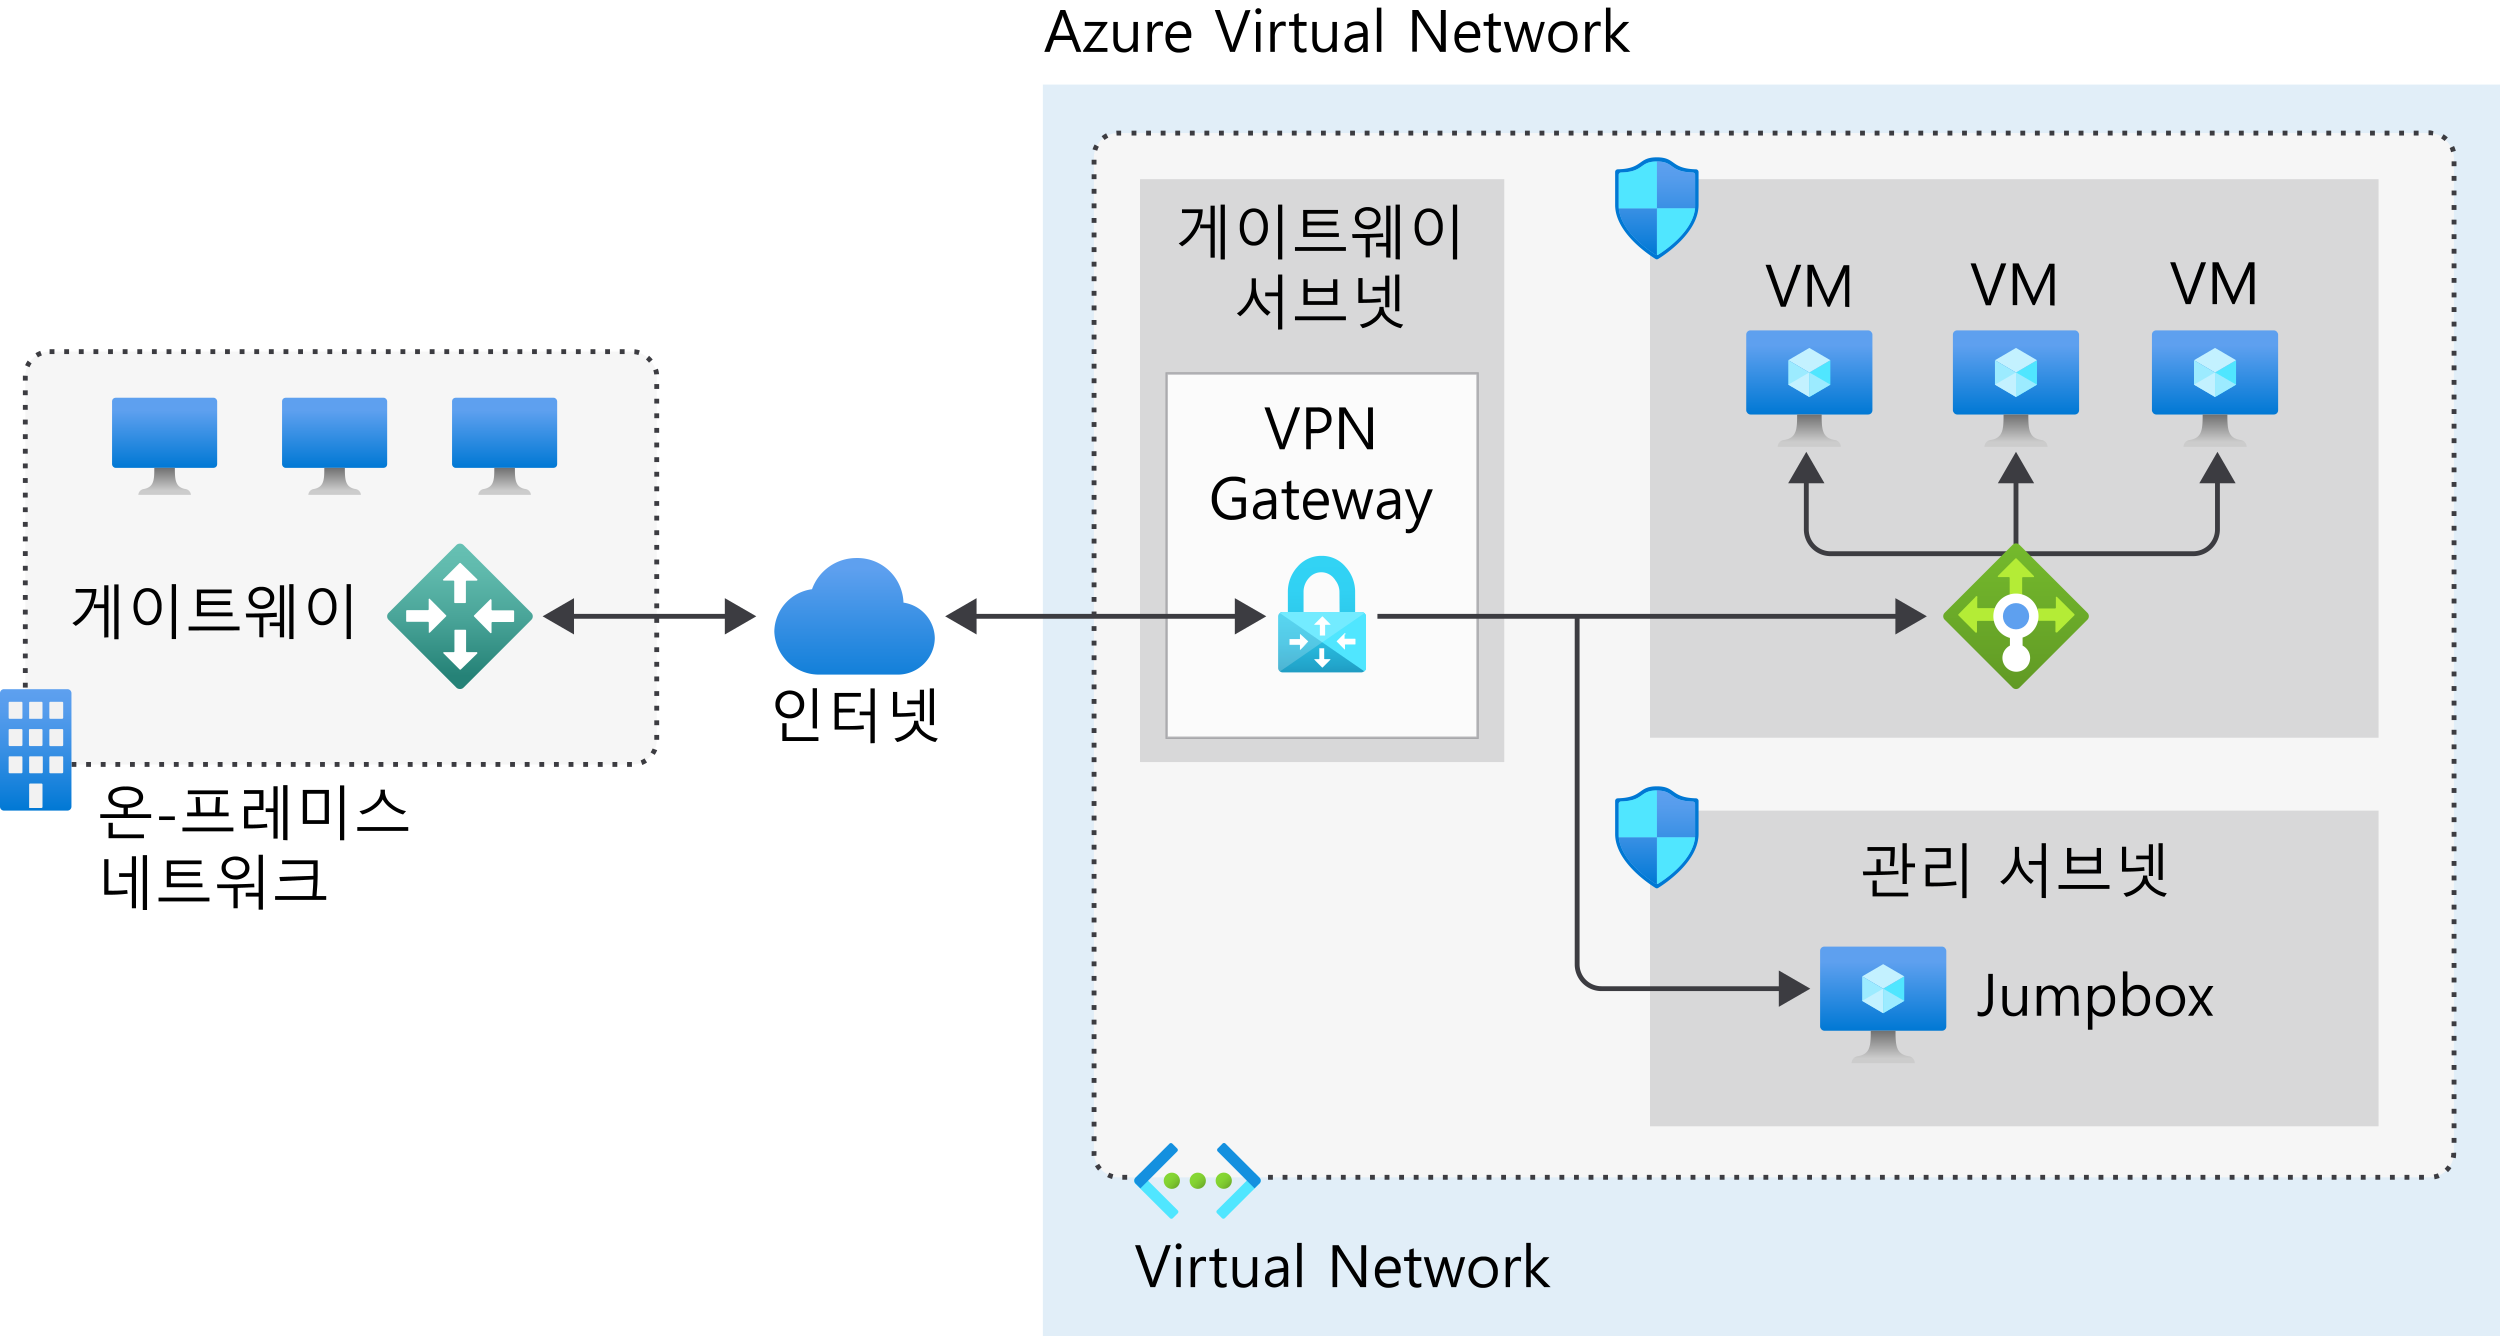 <svg id="Layer_1" data-name="Layer 1" xmlns="http://www.w3.org/2000/svg" xmlns:xlink="http://www.w3.org/1999/xlink" viewBox="0 0 514.71 275.14"><defs><style>.cls-1,.cls-26{fill:#fff;}.cls-2{fill:#0072c6;opacity:0.12;}.cls-17,.cls-18,.cls-2,.cls-26,.cls-3,.cls-5{isolation:isolate;}.cls-17,.cls-3,.cls-4,.cls-5{fill:#3c3c41;}.cls-3{opacity:0.05;}.cls-26,.cls-5{opacity:0.2;}.cls-6{fill:url(#linear-gradient);}.cls-18,.cls-24,.cls-7{fill:none;}.cls-24,.cls-7{stroke:#3c3c41;}.cls-7{stroke-dasharray:1 2.01;}.cls-8{fill:url(#linear-gradient-2);}.cls-9{fill:url(#linear-gradient-3);}.cls-10{fill:#f2f2f2;}.cls-11{fill:url(#linear-gradient-4);}.cls-12{fill:url(#linear-gradient-5);}.cls-13{fill:url(#linear-gradient-6);}.cls-14{fill:url(#linear-gradient-7);}.cls-15{fill:url(#linear-gradient-8);}.cls-16{fill:url(#linear-gradient-9);}.cls-17{opacity:0.02;}.cls-18{stroke:#75757a;stroke-width:0.5px;opacity:0.5;}.cls-18,.cls-24{stroke-miterlimit:10;}.cls-19{fill:url(#linear-gradient-10);}.cls-20{fill:#50e6ff;}.cls-21{fill:#c3f1ff;}.cls-22{fill:#9cebff;}.cls-23{fill:url(#linear-gradient-11);}.cls-25{fill:url(#linear-gradient-12);}.cls-27{fill:#0078d4;}.cls-28{fill:#6bb9f2;}.cls-29{fill:url(#linear-gradient-13);}.cls-30{fill:url(#linear-gradient-14);}.cls-31{fill:url(#linear-gradient-15);}.cls-32{fill:url(#linear-gradient-16);}.cls-33{fill:url(#linear-gradient-17);}.cls-34{fill:#1490df;}.cls-35{fill:url(#linear-gradient-18);}.cls-36{fill:url(#linear-gradient-19);}.cls-37{fill:url(#linear-gradient-20);}.cls-38{fill:url(#linear-gradient-21);}.cls-39{fill:url(#linear-gradient-22);}.cls-40{fill:url(#linear-gradient-23);}.cls-41{fill:url(#linear-gradient-24);}.cls-42{fill:#b4ec36;}.cls-43{fill:#5ea0ef;}</style><linearGradient id="linear-gradient" x1="175.94" y1="259.11" x2="175.94" y2="292.12" gradientTransform="translate(0 -148)" gradientUnits="userSpaceOnUse"><stop offset="0.18" stop-color="#5ea0ef"/><stop offset="1" stop-color="#0078d4"/></linearGradient><linearGradient id="linear-gradient-2" x1="94.13" y1="289.36" x2="94.13" y2="261.16" gradientTransform="translate(223.79 -135.87) rotate(45)" gradientUnits="userSpaceOnUse"><stop offset="0" stop-color="#258277"/><stop offset="0.42" stop-color="#49a498"/><stop offset="0.78" stop-color="#60baad"/><stop offset="1" stop-color="#68c2b5"/></linearGradient><linearGradient id="linear-gradient-3" x1="7.35" y1="289.89" x2="7.35" y2="314.89" gradientTransform="translate(0 -148)" gradientUnits="userSpaceOnUse"><stop offset="0" stop-color="#5ea0ef"/><stop offset="0.18" stop-color="#559cec"/><stop offset="0.47" stop-color="#3c91e5"/><stop offset="0.84" stop-color="#1380da"/><stop offset="1" stop-color="#0078d4"/></linearGradient><linearGradient id="linear-gradient-4" x1="33.89" y1="244.32" x2="33.89" y2="229.89" gradientTransform="translate(0 -148)" gradientUnits="userSpaceOnUse"><stop offset="0" stop-color="#0078d4"/><stop offset="0.82" stop-color="#5ea0ef"/></linearGradient><linearGradient id="linear-gradient-5" x1="33.9" y1="249.89" x2="33.9" y2="244.32" gradientTransform="translate(0 -148)" gradientUnits="userSpaceOnUse"><stop offset="0.15" stop-color="#ccc"/><stop offset="1" stop-color="#707070"/></linearGradient><linearGradient id="linear-gradient-6" x1="68.89" y1="244.32" x2="68.89" y2="229.89" xlink:href="#linear-gradient-4"/><linearGradient id="linear-gradient-7" x1="68.89" y1="249.89" x2="68.89" y2="244.32" xlink:href="#linear-gradient-5"/><linearGradient id="linear-gradient-8" x1="103.89" y1="244.32" x2="103.89" y2="229.89" xlink:href="#linear-gradient-4"/><linearGradient id="linear-gradient-9" x1="103.9" y1="249.89" x2="103.9" y2="244.32" xlink:href="#linear-gradient-5"/><linearGradient id="linear-gradient-10" x1="387.72" y1="360.21" x2="387.72" y2="342.89" xlink:href="#linear-gradient-4"/><linearGradient id="linear-gradient-11" x1="387.72" y1="366.89" x2="387.72" y2="360.21" xlink:href="#linear-gradient-5"/><linearGradient id="linear-gradient-12" x1="271.65" y1="252" x2="272.35" y2="289.12" gradientTransform="translate(0 -148)" gradientUnits="userSpaceOnUse"><stop offset="0.22" stop-color="#32d4f5"/><stop offset="0.47" stop-color="#31d1f3"/><stop offset="0.63" stop-color="#2ec9eb"/><stop offset="0.77" stop-color="#29bade"/><stop offset="0.89" stop-color="#22a5cb"/><stop offset="1" stop-color="#198ab3"/></linearGradient><linearGradient id="linear-gradient-13" x1="341.14" y1="181.26" x2="341.14" y2="200.52" xlink:href="#linear-gradient-3"/><linearGradient id="linear-gradient-14" x1="341.14" y1="310.76" x2="341.14" y2="330.02" xlink:href="#linear-gradient-3"/><linearGradient id="linear-gradient-15" x1="248.2" y1="390.86" x2="250.56" y2="393.23" gradientTransform="translate(3.03 -148.5)" gradientUnits="userSpaceOnUse"><stop offset="0" stop-color="#86d633"/><stop offset="0.24" stop-color="#83d232"/><stop offset="0.5" stop-color="#7cc52f"/><stop offset="0.76" stop-color="#6fb02a"/><stop offset="1" stop-color="#5e9624"/></linearGradient><linearGradient id="linear-gradient-16" x1="242.84" y1="390.87" x2="245.2" y2="393.24" xlink:href="#linear-gradient-15"/><linearGradient id="linear-gradient-17" x1="237.5" y1="390.87" x2="239.86" y2="393.24" xlink:href="#linear-gradient-15"/><linearGradient id="linear-gradient-18" x1="372.51" y1="233.34" x2="372.51" y2="216.02" xlink:href="#linear-gradient-4"/><linearGradient id="linear-gradient-19" x1="372.5" y1="240.02" x2="372.5" y2="233.34" xlink:href="#linear-gradient-5"/><linearGradient id="linear-gradient-20" x1="415.06" y1="233.34" x2="415.06" y2="216.02" xlink:href="#linear-gradient-4"/><linearGradient id="linear-gradient-21" x1="415.06" y1="240.02" x2="415.06" y2="233.34" xlink:href="#linear-gradient-5"/><linearGradient id="linear-gradient-22" x1="456.04" y1="233.34" x2="456.04" y2="216.02" xlink:href="#linear-gradient-4"/><linearGradient id="linear-gradient-23" x1="456.05" y1="240.02" x2="456.05" y2="233.34" xlink:href="#linear-gradient-5"/><linearGradient id="linear-gradient-24" x1="415.07" y1="292.97" x2="415.07" y2="258.19" gradientTransform="translate(0 -148)" gradientUnits="userSpaceOnUse"><stop offset="0" stop-color="#5e9624"/><stop offset="0.02" stop-color="#5f9724"/><stop offset="1" stop-color="#76bc2d"/></linearGradient></defs><title>OJ104738162</title><g id="Shapes"><rect class="cls-1" width="514.71" height="275.14"/><rect class="cls-1" x="214.71" y="17.41" width="300" height="257.73"/><rect class="cls-2" x="214.71" y="17.41" width="300" height="257.73"/><rect class="cls-1" x="225.21" y="27.39" width="280" height="215" rx="5"/><rect class="cls-3" x="225.21" y="27.39" width="280" height="215" rx="5"/><path class="cls-4" d="M499.05,242.89h-1v-1h1Zm-3,0h-1v-1h1Zm-3,0h-1v-1h1Zm-3,0h-1v-1h1Zm-3,0h-1v-1h1Zm-3,0h-1v-1h1Zm-3,0h-1v-1h1Zm-3,0h-1v-1h1Zm-3,0h-1v-1h1Zm-3,0h-1v-1h1Zm-3,0h-1v-1h1Zm-3,0h-1v-1h1Zm-3,0h-1v-1h1Zm-3,0h-1v-1h1Zm-3,0h-1v-1h1Zm-3,0h-1v-1h1Zm-3,0h-1v-1h1Zm-3,0h-1v-1h1Zm-3,0h-1v-1h1Zm-3,0h-1v-1h1Zm-3,0h-1v-1h1Zm-3,0h-1v-1h1Zm-3,0h-1v-1h1Zm-3,0h-1v-1h1Zm-3,0h-1v-1h1Zm-3,0h-1v-1h1Zm-3,0h-1v-1h1Zm-3,0h-1v-1h1Zm-3,0h-1v-1h1Zm-3,0h-1v-1h1Zm-3,0h-1v-1h1Zm-3,0h-1v-1h1Zm-3,0h-1v-1h1Zm-3,0h-1v-1h1Zm-3,0h-1v-1h1Zm-3,0h-1v-1h1Zm-3,0h-1v-1h1Zm-3,0h-1v-1h1Zm-3,0h-1v-1h1Zm-3,0h-1v-1h1Zm-3,0h-1v-1h1Zm-3,0h-1v-1h1Zm-3,0h-1v-1h1Zm-3,0h-1v-1h1Zm-3,0h-1v-1h1Zm-3,0h-1v-1h1Zm-3,0h-1v-1h1Zm-3,0h-1v-1h1Zm-3,0h-1v-1h1Zm-3,0h-1v-1h1Zm-3,0h-1v-1h1Zm-3,0h-1v-1h1Zm-3,0h-1v-1h1Zm-3,0h-1v-1h1Zm-3,0h-1v-1h1Zm-3,0h-1v-1h1Zm-3,0h-1v-1h1Zm-3,0h-1v-1h1Zm-3,0h-1v-1h1Zm-3,0h-1v-1h1Zm-3,0h-1v-1h1Zm-3,0h-1v-1h1Zm-3,0h-1v-1h1Zm-3,0h-1v-1h1Zm-3,0h-1v-1h1Zm-3,0h-1v-1h1Zm-3,0h-1v-1h1Zm-3,0h-1v-1h1Zm-3,0h-1v-1h1Zm-3,0h-1v-1h1Zm-3,0h-1v-1h1Zm-3,0h-1v-1h1Zm-3,0h-1v-1h1Zm-3,0h-1v-1h1Zm-3,0h-1v-1h1Zm-3,0h-1v-1h1Zm-3,0h-1v-1h1Zm-3,0h-1v-1h1Zm-3,0h-1v-1h1Zm-3,0h-1v-1h1Zm-30,0h-1v-1h1Zm269.18-.08-.17-1a4.4,4.4,0,0,0,.86-.24l.37.94a5.73,5.73,0,0,1-1.15.3Zm-272.29-.09a5,5,0,0,1-1-.38l.44-.9a4.24,4.24,0,0,0,.84.31ZM504,241.33l-.69-.72a5.35,5.35,0,0,0,.58-.68l.82.56A5.18,5.18,0,0,1,504,241.33ZM226.08,241a5.65,5.65,0,0,1-.64-.9l.87-.5a3.73,3.73,0,0,0,.52.73Zm279.51-2.54-1-.2a4.41,4.41,0,0,0,.09-.89l1-.06v.06a5.2,5.2,0,0,1-.09,1.11ZM224.75,238q0-.33,0-.66V237h1v.4a4.86,4.86,0,0,0,0,.54Zm281-2.72h-1v-1h1Zm-280-.34h-1v-1h1Zm280-2.66h-1v-1h1Zm-280-.34h-1v-1h1Zm280-2.66h-1v-1h1Zm-280-.34h-1v-1h1Zm280-2.66h-1v-1h1Zm-280-.34h-1v-1h1Zm280-2.66h-1v-1h1Zm-280-.34h-1v-1h1Zm280-2.67h-1v-1h1Zm-280-.33h-1v-1h1Zm280-2.67h-1v-1h1Zm-280-.34h-1v-1h1Zm280-2.66h-1v-1h1Zm-280-.34h-1v-1h1Zm280-2.66h-1v-1h1Zm-280-.34h-1v-1h1Zm280-2.66h-1v-1h1Zm-280-.34h-1v-1h1Zm280-2.66h-1v-1h1Zm-280-.34h-1v-1h1Zm280-2.66h-1v-1h1Zm-280-.34h-1v-1h1Zm280-2.66h-1v-1h1Zm-280-.34h-1v-1h1Zm280-2.66h-1v-1h1Zm-280-.34h-1v-1h1Zm280-2.67h-1v-1h1Zm-280-.33h-1v-1h1Zm280-2.67h-1v-1h1Zm-280-.34h-1v-1h1Zm280-2.66h-1v-1h1Zm-280-.34h-1v-1h1Zm280-2.66h-1v-1h1Zm-280-.34h-1v-1h1Zm280-2.66h-1v-1h1Zm-280-.34h-1v-1h1Zm280-2.66h-1v-1h1Zm-280-.34h-1v-1h1Zm280-2.66h-1v-1h1Zm-280-.34h-1v-1h1Zm280-2.66h-1v-1h1Zm-280-.34h-1v-1h1Zm280-2.66h-1v-1h1Zm-280-.34h-1v-1h1Zm280-2.66h-1v-1h1Zm-280-.34h-1v-1h1Zm280-2.67h-1v-1h1Zm-280-.34h-1v-1h1Zm280-2.66h-1v-1h1Zm-280-.34h-1v-1h1Zm280-2.66h-1v-1h1Zm-280-.34h-1v-1h1Zm280-2.66h-1v-1h1Zm-280-.34h-1v-1h1Zm280-2.66h-1v-1h1Zm-280-.34h-1v-1h1Zm280-2.66h-1v-1h1Zm-280-.34h-1v-1h1Zm280-2.66h-1v-1h1Zm-280-.34h-1v-1h1Zm280-2.66h-1v-1h1Zm-280-.34h-1v-1h1Zm280-2.66h-1v-1h1Zm-280-.34h-1v-1h1Zm280-2.67h-1v-1h1Zm-280-.33h-1v-1h1Zm280-2.67h-1v-1h1Zm-280-.34h-1v-1h1Zm280-2.66h-1v-1h1Zm-280-.34h-1v-1h1Zm280-2.66h-1v-1h1Zm-280-.34h-1v-1h1Zm280-2.66h-1v-1h1Zm-280-.34h-1v-1h1Zm280-2.66h-1v-1h1Zm-280-.34h-1v-1h1Zm280-2.66h-1v-1h1Zm-280-.34h-1v-1h1Zm280-2.66h-1v-1h1Zm-280-.34h-1v-1h1Zm280-2.66h-1v-1h1Zm-280-.34h-1v-1h1Zm280-2.66h-1v-1h1Zm-280-.34h-1v-1h1Zm280-2.67h-1v-1h1Zm-280-.34h-1v-1h1Zm280-2.66h-1v-1h1Zm-280-.34h-1v-1h1Zm280-2.66h-1v-1h1Zm-280-.34h-1v-1h1Zm280-2.66h-1v-1h1Zm-280-.34h-1v-1h1Zm280-2.66h-1v-1h1Zm-280-.34h-1v-1h1Zm280-2.66h-1v-1h1Zm-280-.34h-1v-1h1Zm280-2.66h-1v-1h1Zm-280-.34h-1v-1h1Zm280-2.66h-1v-1h1Zm-280-.34h-1v-1h1Zm280-2.66h-1v-1h1Zm-280-.34h-1v-1h1Zm280-2.67h-1v-1h1Zm-280-.33h-1v-1h1Zm280-2.67h-1v-1h1Zm-280-.34h-1v-1h1Zm280-2.66h-1v-1h1Zm-280-.34h-1v-1h1Zm280-2.66h-1v-1h1Zm-280-.34h-1v-1h1Zm280-2.66h-1v-1h1Zm-280-.34h-1v-1h1Zm280-2.66h-1v-1h1Zm-280-.34h-1v-1h1Zm280-2.66h-1v-1h1Zm-280-.34h-1v-1h1Zm280-2.66h-1v-1h1Zm-280-.34h-1v-1h1Zm280-2.66h-1v-1h1Zm-280-.34h-1v-1h1Zm280-2.67h-1v-1h1Zm-280-.33h-1v-1h1Zm280-2.67h-1v-1h1Zm-280-.34h-1v-1h1Zm280-2.66h-1v-1h1Zm-280-.34h-1v-1h1Zm280-2.66h-1v-1h1Zm-280-.34h-1v-1h1Zm280-2.66h-1v-1h1Zm-280-.34h-1v-1h1Zm280-2.66h-1v-1h1Zm-280-.34h-1v-1h1Zm280-2.66h-1v-1h1Zm-280-.34h-1v-1h1Zm278.88-2.54a4.26,4.26,0,0,0-.29-.85l.91-.42a6,6,0,0,1,.36,1Zm-278.69-.3-1-.29a5.2,5.2,0,0,1,.43-1l.88.48a4.05,4.05,0,0,0-.35.83Zm277.35-2a4.83,4.83,0,0,0-.72-.54l.52-.85a5.62,5.62,0,0,1,.88.66Zm-275.86-.2-.62-.78a5.2,5.2,0,0,1,.92-.6l.46.89a4.51,4.51,0,0,0-.8.51Zm273.46-.94a3.45,3.45,0,0,0-.64-.05H500v-1h.29A4.91,4.91,0,0,1,501,27Zm-271,0-.07-1h1v1h-.93Zm268.06,0h-1v-1h1Zm-3,0h-1v-1h1Zm-3,0h-1v-1h1Zm-3,0h-1v-1h1Zm-3,0h-1v-1h1Zm-3,0h-1v-1h1Zm-3,0h-1v-1h1Zm-3,0h-1v-1h1Zm-3,0h-1v-1h1Zm-3,0h-1v-1h1Zm-3,0h-1v-1h1Zm-3,0h-1v-1h1Zm-3,0h-1v-1h1Zm-3,0h-1v-1h1Zm-3,0h-1v-1h1Zm-3,0h-1v-1h1Zm-3,0h-1v-1h1Zm-3,0h-1v-1h1Zm-3,0h-1v-1h1Zm-3,0h-1v-1h1Zm-3,0h-1v-1h1Zm-3,0h-1v-1h1Zm-3,0h-1v-1h1Zm-3,0h-1v-1h1Zm-3,0h-1v-1h1Zm-3,0h-1v-1h1Zm-3,0h-1v-1h1Zm-3,0h-1v-1h1Zm-3,0h-1v-1h1Zm-3,0h-1v-1h1Zm-3,0h-1v-1h1Zm-3,0h-1v-1h1Zm-3,0h-1v-1h1Zm-3,0h-1v-1h1Zm-3,0h-1v-1h1Zm-3,0h-1v-1h1Zm-3,0h-1v-1h1Zm-3,0h-1v-1h1Zm-3,0h-1v-1h1Zm-3,0h-1v-1h1Zm-3,0h-1v-1h1Zm-3,0h-1v-1h1Zm-3,0h-1v-1h1Zm-3,0h-1v-1h1Zm-3,0h-1v-1h1Zm-3,0h-1v-1h1Zm-3,0h-1v-1h1Zm-3,0h-1v-1h1Zm-3,0h-1v-1h1Zm-3,0h-1v-1h1Zm-3,0h-1v-1h1Zm-3,0h-1v-1h1Zm-3,0h-1v-1h1Zm-3,0h-1v-1h1Zm-3,0h-1v-1h1Zm-3,0h-1v-1h1Zm-3,0h-1v-1h1Zm-3,0h-1v-1h1Zm-3,0h-1v-1h1Zm-3,0h-1v-1h1Zm-3,0h-1v-1h1Zm-3,0h-1v-1h1Zm-3,0h-1v-1h1Zm-3,0h-1v-1h1Zm-3,0h-1v-1h1Zm-3,0h-1v-1h1Zm-3,0h-1v-1h1Zm-3,0h-1v-1h1Zm-3,0h-1v-1h1Zm-3,0h-1v-1h1Zm-3,0h-1v-1h1Zm-3,0h-1v-1h1Zm-3,0h-1v-1h1Zm-3,0h-1v-1h1Zm-3,0h-1v-1h1Zm-3,0h-1v-1h1Zm-3,0h-1v-1h1Zm-3,0h-1v-1h1Zm-3,0h-1v-1h1Zm-3,0h-1v-1h1Zm-3,0h-1v-1h1Zm-3,0h-1v-1h1Zm-3,0h-1v-1h1Zm-3,0h-1v-1h1Zm-3,0h-1v-1h1Zm-3,0h-1v-1h1Zm-3,0h-1v-1h1Zm-3,0h-1v-1h1Zm-3,0h-1v-1h1Z"/><rect class="cls-1" x="234.71" y="36.89" width="75" height="120"/><rect class="cls-5" x="234.71" y="36.89" width="75" height="120"/><rect class="cls-1" x="339.71" y="36.89" width="150" height="115"/><rect class="cls-5" x="339.71" y="36.89" width="150" height="115"/><rect class="cls-1" x="339.71" y="166.89" width="150" height="65"/><rect class="cls-5" x="339.71" y="166.89" width="150" height="65"/><path class="cls-6" d="M192.46,131.36a7.53,7.53,0,0,0-6.45-7.29,9.48,9.48,0,0,0-9.66-9.18,9.69,9.69,0,0,0-9.17,6.42,8.93,8.93,0,0,0-7.76,8.72,9.18,9.18,0,0,0,9.32,8.86h16.31A7.62,7.62,0,0,0,192.46,131.36Z"/><rect class="cls-1" x="5.21" y="72.39" width="130" height="85" rx="5"/><rect class="cls-3" x="5.21" y="72.39" width="130" height="85" rx="5"/><rect class="cls-7" x="5.21" y="72.39" width="130" height="85" rx="5"/><rect class="cls-8" x="83.8" y="115.99" width="21.8" height="21.8" rx="1.01" transform="translate(-61.99 104.13) rotate(-45)"/><path class="cls-1" d="M91.28,119.26l3.32-3.32a.2.2,0,0,1,.25,0l3.4,3.32a.16.16,0,0,1,0,.23h0a.2.2,0,0,1-.15.06h-2a.18.18,0,0,0-.18.16h0V124a.16.16,0,0,1-.16.16H93.7a.16.16,0,0,1-.18-.14h0v-4.31a.17.17,0,0,0-.16-.17h-2a.2.2,0,0,1-.16-.2A.3.3,0,0,1,91.28,119.26Zm7,15.26-3.4,3.31a.18.18,0,0,1-.25,0l-3.32-3.31a.2.2,0,0,1,0-.25H93.4a.17.17,0,0,0,.16-.17v-4.29a.16.16,0,0,1,.16-.16H95.8a.16.16,0,0,1,.16.16h0v4.29a.18.18,0,0,0,.18.17H98a.18.18,0,0,1,.25.07.19.19,0,0,1,0,.22Zm-10-4.38V128.2a.19.19,0,0,0-.18-.18H83.79a.17.17,0,0,1-.17-.16v-2.07a.19.19,0,0,1,.17-.17h4.29a.18.18,0,0,0,.18-.16v-2a.15.15,0,0,1,.08-.19h0a.14.14,0,0,1,.18.06l3.32,3.35a.16.16,0,0,1,0,.23h0l-3.32,3.32a.18.18,0,0,1-.28-.08Zm12.92-6.64v2a.18.18,0,0,0,.18.16h4.29a.2.2,0,0,1,.18.17v2.07a.18.18,0,0,1-.18.16h-4.29a.19.19,0,0,0-.18.18v1.94a.15.15,0,0,1-.12.18h0a.15.15,0,0,1-.15-.06l-3.32-3.37a.17.17,0,0,1,0-.23h0l3.32-3.3a.15.15,0,0,1,.21,0h0a.18.18,0,0,1,0,.1Z"/><path class="cls-9" d="M14.71,142.73v23.32a.83.83,0,0,1-.81.84H.84a.82.82,0,0,1-.84-.8H0V142.73a.82.82,0,0,1,.8-.84H13.87a.83.83,0,0,1,.84.81Z"/><path id="a1bc77ea-5288-41a0-8f9a-2d282cf54a86" class="cls-10" d="M2,144.49H4.41a.21.21,0,0,1,.21.21h0v3.09a.2.2,0,0,1-.2.2H2a.21.21,0,0,1-.22-.2h0V144.7a.21.21,0,0,1,.21-.21Zm4.2,0H8.54a.21.21,0,0,1,.21.21h0v3.09a.2.2,0,0,1-.2.2H6.16a.2.2,0,0,1-.2-.2H6V144.7a.2.2,0,0,1,.19-.21Zm4.21,0h2.38a.22.22,0,0,1,.22.21v3.09a.23.23,0,0,1-.22.2H10.37a.2.2,0,0,1-.21-.19h0V144.7a.21.21,0,0,1,.21-.21h0ZM2,150.1H4.41a.2.2,0,0,1,.21.19h0v3.09a.22.22,0,0,1-.21.22H2a.22.22,0,0,1-.22-.22h0V150.3a.2.2,0,0,1,.2-.2Zm4.2,0H8.54a.2.2,0,0,1,.21.19h0v3.09a.22.22,0,0,1-.21.22H6.16a.23.23,0,0,1-.2-.22V150.3a.2.2,0,0,1,.2-.2Zm4.21,0h2.38a.21.21,0,0,1,.22.2h0v3.09a.22.22,0,0,1-.22.22H10.37a.22.22,0,0,1-.21-.22V150.3a.2.2,0,0,1,.2-.2h.05ZM2,155.71H4.41a.21.21,0,0,1,.21.21h0V159a.2.2,0,0,1-.2.2H2a.21.21,0,0,1-.22-.2h0v-3.15A.23.23,0,0,1,2,155.71Zm4.2,0H8.54a.22.22,0,0,1,.27.11h0V159a.2.2,0,0,1-.2.2H6.16A.2.2,0,0,1,6,159H6v-3.09a.2.2,0,0,1,.16-.2Zm0,5.61H8.54a.2.2,0,0,1,.21.19h0v4.63a.21.21,0,0,1-.21.21H6.16a.2.2,0,0,1-.2-.2H6v-4.63a.2.2,0,0,1,.2-.2Zm4.21-5.61h2.38a.22.22,0,0,1,.22.21V159a.23.23,0,0,1-.22.2H10.37a.2.2,0,0,1-.21-.19h0v-3.15a.22.22,0,0,1,.21-.14Z"/><rect class="cls-11" x="23.07" y="81.89" width="21.64" height="14.43" rx="0.72"/><path class="cls-12" d="M38.23,100.69C36.09,100.35,36,98.8,36,96.32H31.77c0,2.48-.07,4-2.22,4.37a1.29,1.29,0,0,0-1.07,1.2H39.31A1.31,1.31,0,0,0,38.23,100.69Z"/><rect class="cls-13" x="58.07" y="81.89" width="21.64" height="14.43" rx="0.72"/><path class="cls-14" d="M73.23,100.69C71.09,100.35,71,98.8,71,96.32H66.77c0,2.48-.07,4-2.22,4.37a1.29,1.29,0,0,0-1.07,1.2H74.31A1.31,1.31,0,0,0,73.23,100.69Z"/><rect class="cls-15" x="93.07" y="81.89" width="21.64" height="14.43" rx="0.72"/><path class="cls-16" d="M108.23,100.69c-2.14-.34-2.22-1.89-2.22-4.37h-4.24c0,2.48-.07,4-2.22,4.37a1.29,1.29,0,0,0-1.07,1.2h10.83A1.31,1.31,0,0,0,108.23,100.69Z"/><rect class="cls-1" x="240.2" y="76.89" width="64.01" height="75"/><rect class="cls-17" x="240.2" y="76.89" width="64.01" height="75"/><rect class="cls-18" x="240.2" y="76.89" width="64.01" height="75"/><rect class="cls-19" x="374.73" y="194.89" width="25.98" height="17.32" rx="0.87"/><polygon class="cls-20" points="392.05 201.02 392.05 206.06 387.72 208.6 387.72 203.55 392.05 201.02"/><polygon class="cls-21" points="392.05 201.02 387.72 203.56 383.39 201.02 387.72 198.5 392.05 201.02"/><polygon class="cls-22" points="387.72 203.56 387.72 208.6 383.39 206.06 383.39 201.02 387.72 203.56"/><polygon class="cls-21" points="383.39 206.06 387.72 203.55 387.72 208.6 383.39 206.06"/><polygon class="cls-22" points="392.05 206.06 387.72 203.55 387.72 208.6 392.05 206.06"/><path class="cls-23" d="M392.93,217.45c-2.57-.41-2.67-2.26-2.67-5.24h-5.1c0,3-.08,4.83-2.65,5.24a1.44,1.44,0,0,0-1.29,1.44h13A1.43,1.43,0,0,0,392.93,217.45Z"/><line class="cls-24" x1="117.09" y1="126.89" x2="150.32" y2="126.89"/><polygon class="cls-4" points="118.18 130.63 111.71 126.89 118.18 123.15 118.18 130.63"/><polygon class="cls-4" points="149.23 130.63 155.71 126.89 149.23 123.15 149.23 130.63"/><line class="cls-24" x1="199.97" y1="126.89" x2="255.32" y2="126.89"/><polygon class="cls-4" points="201.06 130.63 194.59 126.89 201.06 123.15 201.06 130.63"/><polygon class="cls-4" points="254.23 130.63 260.71 126.89 254.23 123.15 254.23 130.63"/><path class="cls-25" d="M280.29,126H279v-4.1a7.67,7.67,0,0,0-2-5.23,6.32,6.32,0,0,0-4.92-2.23,6.44,6.44,0,0,0-4.93,2.23,7.6,7.6,0,0,0-2,5.23V126h-1.08a.94.94,0,0,0-.91.92v10.6a.94.94,0,0,0,.91.92h16.21a1,1,0,0,0,.93-.92v-10.6A.94.94,0,0,0,280.29,126Zm-4.49,0h-7.42v-4.23a4.24,4.24,0,0,1,1.15-2.82,3.33,3.33,0,0,1,4.7-.3,2.13,2.13,0,0,1,.3.3,3.54,3.54,0,0,1,.44.58h0a3.92,3.92,0,0,1,.8,2.28Z"/><path class="cls-20" d="M280.33,126H264.11a.88.88,0,0,0-.6.23l17.41,12a.94.94,0,0,0,.32-.7V126.88A.91.91,0,0,0,280.33,126Z"/><path class="cls-26" d="M264.13,126h16.21a1,1,0,0,1,.59.23l-17.4,12a.9.9,0,0,1-.33-.7V126.88A.94.94,0,0,1,264.13,126Z"/><path class="cls-1" d="M270.61,128.52l1.6-1.59a.08.08,0,0,1,.11,0h0l1.58,1.59a.09.09,0,0,1,0,.12h-1a.09.09,0,0,0-.08.08h0v2.13h-1.08v-2.13a.09.09,0,0,0-.08-.08h-1a.09.09,0,0,1-.08-.08h0S270.6,128.53,270.61,128.52Zm3.29,7.3-1.58,1.6a.11.11,0,0,1-.13,0l-1.58-1.6v-.12h.93a.09.09,0,0,0,.09-.09h0v-2.06a.06.06,0,0,1,0-.08h1a.11.11,0,0,1,0,.08v2.06a.09.09,0,0,0,.08.09h.93C273.91,135.7,274,135.78,273.9,135.82Zm-6.26-2.06v-.93a.09.09,0,0,0-.09-.08h-2.06a.14.14,0,0,1,0-.09v-1a.14.14,0,0,1,0-.09h2.06a.08.08,0,0,0,.09,0v-1a.07.07,0,0,1,.1,0h0l1.61,1.49m0,.12-1.61,1.59a.08.08,0,0,1-.11,0h0a0,0,0,0,1,0-.05Zm7.48-1.61v.94a.08.08,0,0,0,.09,0H279a.1.1,0,0,1,.07.09v1a.08.08,0,0,1-.07.08h-2a.09.09,0,0,0-.09.09h0v.93a.07.07,0,0,1-.1,0h0l-1.59-1.6a.08.08,0,0,1,0-.11l1.59-1.59a.11.11,0,0,1,.16,0h0a.12.12,0,0,1-.09.22Z"/><line class="cls-24" x1="283.59" y1="126.89" x2="391.32" y2="126.89"/><polygon class="cls-4" points="390.23 130.63 396.71 126.89 390.23 123.15 390.23 130.63"/><path class="cls-27" d="M349.71,42.19c0,5.65-6.83,10.2-8.31,11.12a.52.52,0,0,1-.56,0c-1.48-.92-8.31-5.47-8.31-11.12V35.4a.55.55,0,0,1,.53-.54c5.3-.14,4.08-2.47,8.06-2.47s2.75,2.33,8.06,2.47a.56.56,0,0,1,.53.54Z"/><path class="cls-28" d="M349,42.25c0,5.18-6.25,9.33-7.62,10.2a.52.52,0,0,1-.51,0c-1.36-.84-7.62-5-7.62-10.2V36a.47.47,0,0,1,.47-.49h0c4.87-.13,3.75-2.27,7.4-2.27s2.53,2.14,7.4,2.27A.47.47,0,0,1,349,36h0Z"/><path class="cls-29" d="M341.12,42.89V33.26c3.65,0,2.53,2.14,7.4,2.27a.51.51,0,0,1,.47.5v6.23a3.31,3.31,0,0,1,0,.63Zm0,0h-7.84c.46,4.88,6.27,8.75,7.58,9.56a.52.52,0,0,0,.21.07h.05Z"/><path class="cls-20" d="M333.72,35.53c4.87-.13,3.75-2.27,7.4-2.27v9.63h-7.84V36A.5.5,0,0,1,333.72,35.53Z"/><path class="cls-20" d="M349,42.89h-7.84v9.63h0a.52.52,0,0,0,.21-.07C342.68,51.64,348.49,47.77,349,42.89Z"/><path class="cls-27" d="M349.71,171.69c0,5.65-6.83,10.2-8.31,11.12a.52.52,0,0,1-.56,0c-1.48-.92-8.31-5.47-8.31-11.12V164.9a.55.55,0,0,1,.53-.54c5.3-.14,4.08-2.47,8.06-2.47s2.75,2.33,8.06,2.47a.56.56,0,0,1,.53.54Z"/><path class="cls-28" d="M349,171.75c0,5.18-6.25,9.33-7.62,10.2a.52.52,0,0,1-.51,0c-1.36-.84-7.62-5-7.62-10.2v-6.23a.47.47,0,0,1,.47-.49h0c4.87-.13,3.75-2.27,7.4-2.27s2.53,2.14,7.4,2.27a.47.47,0,0,1,.47.49h0Z"/><path class="cls-30" d="M341.12,172.39v-9.63c3.65,0,2.53,2.14,7.4,2.27a.51.51,0,0,1,.47.5v6.23a3.32,3.32,0,0,1,0,.63Zm0,0h-7.84c.46,4.88,6.27,8.75,7.58,9.56a.52.52,0,0,0,.21.07h.05Z"/><path class="cls-20" d="M333.72,165c4.87-.13,3.75-2.27,7.4-2.27v9.63h-7.84V165.5A.51.51,0,0,1,333.72,165Z"/><path class="cls-20" d="M349,172.39h-7.84V182h0a.52.52,0,0,0,.21-.07C342.68,181.14,348.49,177.27,349,172.39Z"/><path class="cls-24" d="M324.71,126.9v71.65a5,5,0,0,0,5,5h37.61"/><polygon class="cls-4" points="366.23 207.29 372.71 203.55 366.23 199.81 366.23 207.29"/><circle class="cls-31" cx="251.95" cy="243.09" r="1.67"/><circle class="cls-32" cx="246.6" cy="243.1" r="1.67"/><circle class="cls-33" cx="241.26" cy="243.1" r="1.67"/><path class="cls-20" d="M242.48,249.8l-1,1a.43.43,0,0,1-.61,0h0l-7.1-7.07a.87.87,0,0,1,0-1.23h0l1-1h0l7.71,7.69a.43.43,0,0,1,0,.61Z"/><path class="cls-34" d="M241.37,235.46l1,1a.43.43,0,0,1,0,.61h0l-7.58,7.6h0l-1-1a.86.86,0,0,1,0-1.22h0l7-7A.43.43,0,0,1,241.37,235.46Z"/><path class="cls-20" d="M258.33,241.49l.95,1a.86.86,0,0,1,0,1.22h0l-7.09,7.08a.44.44,0,0,1-.62,0h0l-1-1a.44.44,0,0,1,0-.62h0l7.71-7.68Z"/><path class="cls-34" d="M259.28,243.66l-1,1h0l-7.58-7.6a.45.45,0,0,1,0-.61h0l1-1a.43.43,0,0,1,.61,0h0l7,7a.86.86,0,0,1,0,1.22h0Z"/><rect class="cls-35" x="359.52" y="68.02" width="25.98" height="17.32" rx="0.87"/><polygon class="cls-20" points="376.84 74.16 376.84 79.19 372.51 81.73 372.51 76.68 376.84 74.16"/><polygon class="cls-21" points="376.84 74.16 372.51 76.7 368.18 74.16 372.51 71.63 376.84 74.16"/><polygon class="cls-22" points="372.51 76.7 372.51 81.73 368.18 79.19 368.18 74.16 372.51 76.7"/><polygon class="cls-21" points="368.18 79.19 372.51 76.68 372.51 81.73 368.18 79.19"/><polygon class="cls-22" points="376.84 79.19 372.51 76.68 372.51 81.73 376.84 79.19"/><path class="cls-36" d="M377.72,90.58c-2.57-.4-2.67-2.25-2.67-5.24H370c0,3-.09,4.84-2.66,5.24A1.44,1.44,0,0,0,366,92h13A1.45,1.45,0,0,0,377.72,90.58Z"/><rect class="cls-37" x="402.07" y="68.02" width="25.98" height="17.32" rx="0.87"/><polygon class="cls-20" points="419.38 74.16 419.38 79.19 415.06 81.73 415.06 76.68 419.38 74.16"/><polygon class="cls-21" points="419.38 74.16 415.06 76.7 410.73 74.16 415.06 71.63 419.38 74.16"/><polygon class="cls-22" points="415.06 76.7 415.06 81.73 410.73 79.19 410.73 74.16 415.06 76.7"/><polygon class="cls-21" points="410.73 79.19 415.06 76.68 415.06 81.73 410.73 79.19"/><polygon class="cls-22" points="419.38 79.19 415.06 76.68 415.06 81.73 419.38 79.19"/><path class="cls-38" d="M420.27,90.58c-2.57-.4-2.67-2.25-2.67-5.24h-5.1c0,3-.09,4.84-2.65,5.24A1.45,1.45,0,0,0,408.56,92h13A1.45,1.45,0,0,0,420.27,90.58Z"/><rect class="cls-39" x="443.05" y="68.02" width="25.98" height="17.32" rx="0.87"/><polygon class="cls-20" points="460.37 74.16 460.37 79.19 456.04 81.73 456.04 76.68 460.37 74.16"/><polygon class="cls-21" points="460.37 74.16 456.04 76.7 451.71 74.16 456.04 71.63 460.37 74.16"/><polygon class="cls-22" points="456.04 76.7 456.04 81.73 451.71 79.19 451.71 74.16 456.04 76.7"/><polygon class="cls-21" points="451.71 79.19 456.04 76.68 456.04 81.73 451.71 79.19"/><polygon class="cls-22" points="460.37 79.19 456.04 76.68 456.04 81.73 460.37 79.19"/><path class="cls-40" d="M461.25,90.58c-2.57-.4-2.67-2.25-2.67-5.24h-5.09c0,3-.09,4.84-2.66,5.24A1.45,1.45,0,0,0,449.55,92h13A1.44,1.44,0,0,0,461.25,90.58Z"/><line class="cls-24" x1="415.06" y1="112.02" x2="415.06" y2="98.41"/><polygon class="cls-4" points="418.8 99.5 415.06 93.02 411.32 99.5 418.8 99.5"/><path class="cls-24" d="M456.54,98.41V109a5,5,0,0,1-5,5H376.89a5,5,0,0,1-5-5V98.41"/><polygon class="cls-4" points="452.8 99.5 456.54 93.02 460.28 99.5 452.8 99.5"/><polygon class="cls-4" points="375.63 99.5 371.89 93.02 368.15 99.5 375.63 99.5"/><path class="cls-41" d="M400.36,126.17l14-14a1,1,0,0,1,1.41,0h0l14,14a1,1,0,0,1,0,1.41h0l-14,14a1,1,0,0,1-1.4,0l-14-14a1,1,0,0,1,0-1.41h0Z"/><path class="cls-42" d="M418.72,118.56,415.19,115a.2.2,0,0,0-.27,0l-3.53,3.52a.16.16,0,0,0-.06.22h0a.18.18,0,0,0,.18.07h2.07a.18.18,0,0,1,.18.18v3.33a.2.2,0,0,0,.19.19h2.2a.19.19,0,0,0,.18-.19V119a.18.18,0,0,1,.18-.18h2.07a.17.17,0,0,0,.2-.11h0A.15.15,0,0,0,418.72,118.56Z"/><path class="cls-42" d="M406.72,122.91l-3.5,3.55a.2.2,0,0,0,0,.25l3.5,3.51a.18.18,0,0,0,.25,0h0a.2.2,0,0,0,.06-.14V128a.18.18,0,0,1,.18-.18h3.34a.17.17,0,0,0,.16-.17v-2.22a.16.16,0,0,0-.05-.23h-3.4a.16.16,0,0,1-.18-.14h0v-2a.2.2,0,1,0-.34-.2.09.09,0,0,0,0,.07Z"/><path class="cls-42" d="M423.52,130.22l3.55-3.53a.18.18,0,0,0,0-.25l-3.55-3.53a.18.18,0,0,0-.25,0h0a.21.21,0,0,0,0,.11v2.08a.17.17,0,0,1-.16.17h-3.4a.16.16,0,0,0-.16.16h0v2.2a.16.16,0,0,0,.14.18H423a.18.18,0,0,1,.18.18v2.07a.18.18,0,0,0,.21.15h0A.15.15,0,0,0,423.52,130.22Z"/><path class="cls-1" d="M419.7,126.89a4.65,4.65,0,1,0-5.89,4.45v1.58a2.85,2.85,0,1,0,3.84,1.22h0a3,3,0,0,0-1.23-1.22v-1.66A4.61,4.61,0,0,0,419.7,126.89Z"/><circle id="e99c3387-15c3-4f28-bd4b-cb209b430e06" class="cls-43" cx="415.07" cy="126.87" r="2.7"/></g><path d="M19.85,121.26a9.3,9.3,0,0,1-4.25,7.61l-.7-.59a7.58,7.58,0,0,0,2.72-2.59,7.32,7.32,0,0,0,1.3-3.67H15.58v-.76Zm1.61,10v-6.05H19.32v-.79h2.14V120.5h.86v10.71Zm2.07.36v-11.3h.88v11.3Z"/><path d="M30.36,128.72a2.5,2.5,0,0,1-2.08-1,5.4,5.4,0,0,1,0-5.64,2.5,2.5,0,0,1,2.09-1,2.53,2.53,0,0,1,2.1,1,4.53,4.53,0,0,1,.79,2.83,4.46,4.46,0,0,1-.8,2.82A2.51,2.51,0,0,1,30.36,128.72Zm0-6.92a1.69,1.69,0,0,0-1.46.84,3.9,3.9,0,0,0-.57,2.23,3.94,3.94,0,0,0,.57,2.23,1.68,1.68,0,0,0,2.92,0,3.91,3.91,0,0,0,.57-2.22,4,4,0,0,0-.56-2.24A1.69,1.69,0,0,0,30.36,121.8Zm5,9.77v-11.3h.88v11.3Z"/><path d="M38.83,129.8V129H49.32v.78Zm8.87-7.66H41.39v1.64h6v.78h-6v1.54h6.49v.78H40.53v-5.51H47.7Z"/><path d="M53.39,131.19v-4.08c-1.2,0-2.09,0-2.69,0l-.1-.79q4,0,6.37-.17L57,127l-2.78.12v4.1Zm.42-5.82a2.79,2.79,0,0,1-1.88-.65,2.15,2.15,0,0,1,0-3.27,2.79,2.79,0,0,1,1.89-.64,2.84,2.84,0,0,1,1.89.63,2.16,2.16,0,0,1,0,3.28A2.81,2.81,0,0,1,53.81,125.37Zm0-3.81a1.87,1.87,0,0,0-1.27.44,1.41,1.41,0,0,0,0,2.19,1.9,1.9,0,0,0,1.27.44,2,2,0,0,0,1.28-.43,1.46,1.46,0,0,0,0-2.22A2,2,0,0,0,53.81,121.56Zm3.81,9.65v-2.3H55.54v-.75h2.08V120.5h.87v10.71Zm1.94.36v-11.3h.87v11.3Z"/><path d="M66.36,128.72a2.5,2.5,0,0,1-2.08-1,5.4,5.4,0,0,1,0-5.64,2.5,2.5,0,0,1,2.09-1,2.53,2.53,0,0,1,2.1,1,4.53,4.53,0,0,1,.79,2.83,4.46,4.46,0,0,1-.8,2.82A2.51,2.51,0,0,1,66.36,128.72Zm0-6.92a1.69,1.69,0,0,0-1.46.84,3.9,3.9,0,0,0-.57,2.23,3.94,3.94,0,0,0,.57,2.23,1.68,1.68,0,0,0,2.92,0,3.91,3.91,0,0,0,.57-2.22,4,4,0,0,0-.56-2.24A1.69,1.69,0,0,0,66.36,121.8Zm5,9.77v-11.3h.88v11.3Z"/><path d="M20.64,168.41v-.78h4.8v-1.31a4.25,4.25,0,0,1-2.34-.67,1.81,1.81,0,0,1-.81-1.51,1.84,1.84,0,0,1,.95-1.62,5,5,0,0,1,2.64-.59,5,5,0,0,1,2.64.59,1.84,1.84,0,0,1,.95,1.62,1.81,1.81,0,0,1-.81,1.51,4.24,4.24,0,0,1-2.33.67v1.31h4.79v.78Zm1.71,4.16V169.4h.88v2.39h6.41v.78Zm3.53-9.9a4.07,4.07,0,0,0-2,.39,1.16,1.16,0,0,0,0,2.14,4.14,4.14,0,0,0,2,.39,4.14,4.14,0,0,0,2-.39,1.16,1.16,0,0,0,0-2.14A4.07,4.07,0,0,0,25.88,162.67Z"/><path d="M36,168.83H32.75v-.74H36Z"/><path d="M37.56,171.16v-.78H48.05v.78Zm7.6-3.88h1.91v.77H38.53v-.77h1.88l-.14-3.18h.86l.15,3.18h3l.17-3.18h.86Zm-6.49-4.55h8.26v.78H38.67Z"/><path d="M50.24,170.55V166h3.13v-2.55H50.24v-.78h4v4.09H51.12v3a29.52,29.52,0,0,0,3.84-.15l.09.74A35.89,35.89,0,0,1,50.24,170.55Zm6.06,2.11v-5.47H54.7v-.77h1.6v-4.54h.86v10.78Zm2,.29v-11.3h.89V173Z"/><path d="M62.34,169.63v-7h5.38v7Zm4.5-6.21H63.22v5.44h3.62ZM70,173v-11.3h.87V173Z"/><path d="M84.05,171.06H73.56v-.78H84.05Zm-5.26-6.47a5.2,5.2,0,0,1-1.62,1.82,7.65,7.65,0,0,1-2.57,1.28L74,167a6.09,6.09,0,0,0,3.17-1.6,3.35,3.35,0,0,0,1.18-2.23v-.59h.9v.59a3.24,3.24,0,0,0,1.19,2.22A6.5,6.5,0,0,0,83.6,167l-.62.69a8.45,8.45,0,0,1-2.57-1.31A5.4,5.4,0,0,1,78.79,164.59Z"/><path d="M26.28,184a34.21,34.21,0,0,1-4.82.2V176.9h.87v6.48h.52a29,29,0,0,0,3.33-.14Zm.87,3v-6.45H24.53v-.77h2.62v-3.49H28V187Zm2.25.36v-11.3h.87v11.3Z"/><path d="M32.64,185.58v-.78H43.12v.78Zm8.86-7.66H35.19v1.64h6v.77h-6v1.55h6.49v.78H34.33v-5.51H41.5Z"/><path d="M48.07,187v-4.15l-3.31,0-.09-.76q4.83,0,7.66-.17l.05.76c-.54,0-1.68.07-3.44.12V187Zm.42-5.95a3.06,3.06,0,0,1-2.08-.67,2.08,2.08,0,0,1-.79-1.68,2.14,2.14,0,0,1,.79-1.7,3.55,3.55,0,0,1,4.15,0,2.2,2.2,0,0,1,0,3.39A3.14,3.14,0,0,1,48.49,181.08Zm0-4a2.29,2.29,0,0,0-1.46.44,1.43,1.43,0,0,0-.55,1.17,1.4,1.4,0,0,0,.55,1.16,2.29,2.29,0,0,0,1.46.43,2.18,2.18,0,0,0,1.45-.44,1.4,1.4,0,0,0,.54-1.15,1.43,1.43,0,0,0-.54-1.16A2.22,2.22,0,0,0,48.49,177.12Zm2.1,7.55v-.8h2.66v-7.82h.88v11.3h-.88v-2.68Z"/><path d="M56.64,185.27v-.78h7.67c.11-1.25.18-2.4.21-3.42l-6.82.35-.18-.86,7-.24v-2.41H58.09v-.78H65.4v3.29c0,1-.08,2.34-.24,4.07h2v.78Z"/><path d="M222.62,10.68h-1l-.94-2.45h-3.7l-.87,2.45H215l3.32-8.62h1Zm-2.3-3.32-1.38-3.72a3.51,3.51,0,0,1-.13-.57h0a2.32,2.32,0,0,1-.14.57l-1.37,3.72Z"/><path d="M228,10.68h-5v-.27l3.67-5.08h-3.33V4.52H228v.24l-3.69,5.12H228Z"/><path d="M234.25,10.68h-.93v-1h0a2,2,0,0,1-1.89,1.12c-1.47,0-2.21-.88-2.21-2.63V4.52h.92V8.05c0,1.32.51,2,1.51,2a1.56,1.56,0,0,0,1.22-.55,2.09,2.09,0,0,0,.48-1.42V4.52h.93Z"/><path d="M239.42,5.48a1.14,1.14,0,0,0-.74-.2,1.25,1.25,0,0,0-1.06.61,2.79,2.79,0,0,0-.43,1.64v3.15h-.93V4.52h.93V5.8h0a2.22,2.22,0,0,1,.65-1,1.43,1.43,0,0,1,1-.36,1.61,1.61,0,0,1,.6.08Z"/><path d="M245.24,7.83h-4.36a2.36,2.36,0,0,0,.57,1.63,1.9,1.9,0,0,0,1.45.57,3,3,0,0,0,1.93-.7v.89a3.52,3.52,0,0,1-2.14.61,2.55,2.55,0,0,1-2-.86,3.46,3.46,0,0,1-.73-2.35,3.41,3.41,0,0,1,.8-2.32,2.58,2.58,0,0,1,2-.92,2.3,2.3,0,0,1,1.85.78,3.29,3.29,0,0,1,.66,2.17Zm-1-.82a2,2,0,0,0-.41-1.34,1.42,1.42,0,0,0-1.15-.49,1.64,1.64,0,0,0-1.2.5A2.25,2.25,0,0,0,240.89,7Z"/><path d="M257.46,2.06l-3.21,8.62h-1l-3.14-8.62h1.06L253.56,9a3.72,3.72,0,0,1,.17.76h0a4.11,4.11,0,0,1,.19-.77l2.49-6.88Z"/><path d="M258.46,2.31a.57.57,0,0,1,.18-.44.56.56,0,0,1,.42-.18.61.61,0,0,1,.45.18.63.63,0,0,1,0,.88.64.64,0,0,1-.45.17.55.55,0,0,1-.42-.17A.59.59,0,0,1,258.46,2.31Zm.13,8.37V4.52h.93v6.16Z"/><path d="M264.7,5.48a1.14,1.14,0,0,0-.74-.2,1.25,1.25,0,0,0-1.06.61,2.79,2.79,0,0,0-.43,1.64v3.15h-.93V4.52h.93V5.8h0a2.29,2.29,0,0,1,.64-1,1.48,1.48,0,0,1,1-.36,1.61,1.61,0,0,1,.6.08Z"/><path d="M269,10.62a1.87,1.87,0,0,1-.9.2c-1.06,0-1.59-.6-1.59-1.79V5.33H265.4V4.52h1.07V3l.93-.3V4.52H269v.81H267.4V8.86a1.5,1.5,0,0,0,.21.91.89.89,0,0,0,.71.25,1,1,0,0,0,.64-.2Z"/><path d="M275.22,10.68h-.93v-1h0a2,2,0,0,1-1.89,1.12c-1.47,0-2.21-.88-2.21-2.63V4.52h.92V8.05c0,1.32.51,2,1.51,2a1.56,1.56,0,0,0,1.22-.55,2.09,2.09,0,0,0,.48-1.42V4.52h.93Z"/><path d="M277.38,5a3.79,3.79,0,0,1,2.07-.58c1.43,0,2.14.76,2.14,2.28v4h-.93v-1h0a2.06,2.06,0,0,1-1.9,1.12,2,2,0,0,1-1.43-.49,1.67,1.67,0,0,1-.53-1.29c0-1.14.68-1.81,2-2l1.86-.27c0-1.07-.43-1.6-1.28-1.6a2.9,2.9,0,0,0-2,.77Zm1.77,2.8a2.31,2.31,0,0,0-1.07.35,1,1,0,0,0-.34.88.94.94,0,0,0,.33.75,1.29,1.29,0,0,0,.87.29,1.6,1.6,0,0,0,1.23-.53,1.89,1.89,0,0,0,.49-1.32V7.56Z"/><path d="M283.47,10.68V1.57h.93v9.11Z"/><path d="M297.67,10.68h-1.19l-4.5-7a3.38,3.38,0,0,1-.27-.54h0a10.69,10.69,0,0,1,0,1.18v6.32h-.94V2.06H292l4.38,6.86c.2.32.31.51.34.57h0a8.11,8.11,0,0,1-.07-1.28V2.06h1Z"/><path d="M304.73,7.83h-4.36a2.36,2.36,0,0,0,.57,1.63,1.91,1.91,0,0,0,1.45.57,3,3,0,0,0,1.93-.7v.89a3.5,3.5,0,0,1-2.14.61,2.55,2.55,0,0,1-2-.86,3.46,3.46,0,0,1-.73-2.35,3.41,3.41,0,0,1,.8-2.32,2.58,2.58,0,0,1,2-.92,2.28,2.28,0,0,1,1.85.78,3.29,3.29,0,0,1,.66,2.17Zm-1-.82a2,2,0,0,0-.41-1.34,1.42,1.42,0,0,0-1.15-.49,1.64,1.64,0,0,0-1.2.5A2.25,2.25,0,0,0,300.38,7Z"/><path d="M309,10.62a1.8,1.8,0,0,1-.89.2c-1.06,0-1.59-.6-1.59-1.79V5.33h-1.07V4.52h1.07V3l.93-.3V4.52H309v.81h-1.55V8.86a1.5,1.5,0,0,0,.21.91.89.89,0,0,0,.71.25,1,1,0,0,0,.63-.2Z"/><path d="M318.06,4.52l-1.84,6.16h-1L314,6.22a2.18,2.18,0,0,1-.09-.55h0a2.32,2.32,0,0,1-.13.54l-1.39,4.47h-.93l-1.86-6.16h1l1.3,4.67a2.39,2.39,0,0,1,.08.55h.05a2.64,2.64,0,0,1,.11-.56l1.44-4.66h.85l1.3,4.68a3.32,3.32,0,0,1,.08.55h.06a2,2,0,0,1,.1-.55l1.27-4.68Z"/><path d="M318.77,7.68a3.37,3.37,0,0,1,.83-2.42,3,3,0,0,1,2.28-.88,2.74,2.74,0,0,1,2.13.85,3.39,3.39,0,0,1,.77,2.36A3.32,3.32,0,0,1,324,9.94a2.91,2.91,0,0,1-2.21.89,2.81,2.81,0,0,1-2.16-.87A3.21,3.21,0,0,1,318.77,7.68Zm.94,0a2.53,2.53,0,0,0,.57,1.74,1.91,1.91,0,0,0,1.52.66,1.85,1.85,0,0,0,1.51-.63,2.73,2.73,0,0,0,.52-1.79,2.79,2.79,0,0,0-.52-1.81,1.84,1.84,0,0,0-1.51-.64,1.9,1.9,0,0,0-1.52.66A2.67,2.67,0,0,0,319.71,7.64Z"/><path d="M329.54,5.48a1.19,1.19,0,0,0-.75-.2,1.26,1.26,0,0,0-1.06.61,2.87,2.87,0,0,0-.43,1.64v3.15h-.93V4.52h.93V5.8h0a2.21,2.21,0,0,1,.64-1,1.45,1.45,0,0,1,1-.36,1.7,1.7,0,0,1,.61.08Z"/><path d="M335.66,10.68h-1.32l-2.77-2.95h0v2.95h-.93V1.57h.93V7.35h0l2.63-2.83h1.23l-2.89,3Z"/><path d="M241.05,256.35,237.84,265h-1l-3.15-8.63h1.07l2.42,6.9a3.57,3.57,0,0,1,.17.76h0a3.93,3.93,0,0,1,.19-.77l2.49-6.89Z"/><path d="M242.05,256.61a.61.61,0,0,1,.18-.45.54.54,0,0,1,.42-.18.58.58,0,0,1,.45.19.62.62,0,0,1,.17.44.6.6,0,0,1-.17.43.61.61,0,0,1-.45.18.57.57,0,0,1-.42-.17A.59.59,0,0,1,242.05,256.61Zm.13,8.37v-6.16h.92V265Z"/><path d="M248.29,259.78a1.16,1.16,0,0,0-.74-.2,1.27,1.27,0,0,0-1.07.61,2.87,2.87,0,0,0-.42,1.64V265h-.93v-6.16h.93v1.28h0a2.24,2.24,0,0,1,.64-1,1.49,1.49,0,0,1,1-.37,1.61,1.61,0,0,1,.6.09Z"/><path d="M252.54,264.92a1.81,1.81,0,0,1-.89.19c-1.06,0-1.59-.59-1.59-1.78v-3.71H249v-.8h1.07v-1.51l.92-.3v1.81h1.56v.8H251v3.54a1.44,1.44,0,0,0,.22.9.85.85,0,0,0,.7.26,1.06,1.06,0,0,0,.64-.2Z"/><path d="M258.81,265h-.93v-1h0a2,2,0,0,1-1.9,1.12c-1.47,0-2.2-.88-2.2-2.63v-3.68h.92v3.53c0,1.32.5,2,1.51,2a1.57,1.57,0,0,0,1.22-.54,2.09,2.09,0,0,0,.48-1.42v-3.55h.93Z"/><path d="M261,259.26a3.74,3.74,0,0,1,2.08-.58c1.43,0,2.14.76,2.14,2.27v4h-.93v-1h0a2.22,2.22,0,0,1-3.32.63,1.67,1.67,0,0,1-.53-1.29c0-1.14.68-1.81,2-2l1.85-.27c0-1.07-.42-1.6-1.27-1.6a3,3,0,0,0-2,.76Zm1.78,2.79a2.3,2.3,0,0,0-1.07.36,1,1,0,0,0-.34.88.94.94,0,0,0,.33.75,1.29,1.29,0,0,0,.87.29,1.63,1.63,0,0,0,1.23-.53,1.88,1.88,0,0,0,.48-1.32v-.62Z"/><path d="M267.06,265v-9.11H268V265Z"/><path d="M281.26,265h-1.19l-4.5-7a4.51,4.51,0,0,1-.27-.54h0a10.57,10.57,0,0,1,0,1.18V265h-.95v-8.63h1.26l4.37,6.87c.21.32.32.51.35.57h0a10.05,10.05,0,0,1-.06-1.28v-6.16h1Z"/><path d="M288.32,262.13H284a2.31,2.31,0,0,0,.57,1.63,1.9,1.9,0,0,0,1.45.57,2.94,2.94,0,0,0,1.92-.7v.89a3.54,3.54,0,0,1-2.13.61,2.55,2.55,0,0,1-2-.86,3.49,3.49,0,0,1-.74-2.36,3.36,3.36,0,0,1,.81-2.31,2.58,2.58,0,0,1,2-.92,2.3,2.3,0,0,1,1.85.78,3.27,3.27,0,0,1,.66,2.17Zm-1-.82A2.07,2.07,0,0,0,287,260a1.45,1.45,0,0,0-1.16-.48,1.63,1.63,0,0,0-1.2.5,2.3,2.3,0,0,0-.62,1.33Z"/><path d="M292.63,264.92a1.81,1.81,0,0,1-.89.19c-1.06,0-1.59-.59-1.59-1.78v-3.71h-1.07v-.8h1.07v-1.51l.92-.3v1.81h1.56v.8h-1.56v3.54a1.44,1.44,0,0,0,.22.9.85.85,0,0,0,.7.26,1.06,1.06,0,0,0,.64-.2Z"/><path d="M301.65,258.82,299.8,265h-1l-1.29-4.46a2.26,2.26,0,0,1-.09-.56h0a2.36,2.36,0,0,1-.13.55L295.91,265H295l-1.87-6.16h1l1.3,4.67a3.11,3.11,0,0,1,.08.55h0a2.53,2.53,0,0,1,.11-.56l1.44-4.66h.85l1.29,4.68a4.11,4.11,0,0,1,.09.55h.05a2.38,2.38,0,0,1,.1-.55l1.28-4.68Z"/><path d="M302.35,262a3.38,3.38,0,0,1,.84-2.42,3,3,0,0,1,2.28-.88,2.7,2.7,0,0,1,2.12.85,3.33,3.33,0,0,1,.78,2.35,3.29,3.29,0,0,1-.84,2.36,2.9,2.9,0,0,1-2.21.89,2.8,2.8,0,0,1-2.15-.87A3.22,3.22,0,0,1,302.35,262Zm.95,0a2.55,2.55,0,0,0,.57,1.74,1.9,1.9,0,0,0,1.52.65,1.86,1.86,0,0,0,1.51-.63,3.33,3.33,0,0,0,0-3.59,1.83,1.83,0,0,0-1.5-.65,1.89,1.89,0,0,0-1.52.67A2.67,2.67,0,0,0,303.3,261.94Z"/><path d="M313.12,259.78a1.14,1.14,0,0,0-.74-.2,1.25,1.25,0,0,0-1.06.61,2.79,2.79,0,0,0-.43,1.64V265H310v-6.16h.93v1.28h0a2.17,2.17,0,0,1,.65-1,1.44,1.44,0,0,1,1-.37,1.58,1.58,0,0,1,.6.09Z"/><path d="M319.25,265h-1.32l-2.77-3h0v3h-.93v-9.11h.93v5.77h0l2.63-2.82H319l-2.9,3Z"/><path d="M410.29,206.06a4,4,0,0,1-.62,2.37,2,2,0,0,1-1.71.84,2,2,0,0,1-.8-.14v-.94a1.43,1.43,0,0,0,.83.22c.9,0,1.36-.78,1.36-2.33V200.5h.94Z"/><path d="M417.3,209.13h-.93v-1h0a2,2,0,0,1-1.9,1.11c-1.47,0-2.2-.87-2.2-2.62V203h.92v3.53c0,1.32.5,2,1.51,2a1.57,1.57,0,0,0,1.22-.54,2.1,2.1,0,0,0,.48-1.43V203h.93Z"/><path d="M428,209.13h-.93v-3.54a2.76,2.76,0,0,0-.32-1.53,1.25,1.25,0,0,0-1.08-.45,1.32,1.32,0,0,0-1.08.6,2.2,2.2,0,0,0-.46,1.4v3.52h-.92v-3.66c0-1.24-.48-1.86-1.43-1.86a1.33,1.33,0,0,0-1.09.56,2.3,2.3,0,0,0-.43,1.44v3.52h-.93V203h.93v1h0a2.07,2.07,0,0,1,1.91-1.12,1.8,1.8,0,0,1,1.74,1.28,2.18,2.18,0,0,1,2-1.28c1.36,0,2,.84,2,2.51Z"/><path d="M430.8,208.23V212h-.93v-9h.93v1.09h0a2.34,2.34,0,0,1,2.13-1.23,2.26,2.26,0,0,1,1.85.82,3.35,3.35,0,0,1,.68,2.22,3.75,3.75,0,0,1-.76,2.48,2.51,2.51,0,0,1-2.05.92,2.06,2.06,0,0,1-1.85-1Zm0-1.6a1.84,1.84,0,0,0,.51,1.31,1.81,1.81,0,0,0,2.71-.15,3.27,3.27,0,0,0,.52-1.95,2.57,2.57,0,0,0-.49-1.63,1.6,1.6,0,0,0-1.31-.6,1.84,1.84,0,0,0-1.4.61,2.19,2.19,0,0,0-.54,1.52Z"/><path d="M438,208.23v.9h-.93V200H438v4h0a2.34,2.34,0,0,1,2.13-1.23,2.26,2.26,0,0,1,1.85.83,3.34,3.34,0,0,1,.68,2.21,3.75,3.75,0,0,1-.76,2.48,2.52,2.52,0,0,1-2.05.92,2,2,0,0,1-1.85-1Zm0-1.6a1.81,1.81,0,0,0,.52,1.31,1.69,1.69,0,0,0,1.28.54,1.67,1.67,0,0,0,1.42-.69,3.2,3.2,0,0,0,.52-1.95,2.48,2.48,0,0,0-.49-1.63,1.59,1.59,0,0,0-1.3-.6,1.81,1.81,0,0,0-1.4.61,2.24,2.24,0,0,0-.55,1.53Z"/><path d="M443.86,206.13a3.36,3.36,0,0,1,.84-2.42,3,3,0,0,1,2.28-.88,2.7,2.7,0,0,1,2.12.85,3.83,3.83,0,0,1-.06,4.71,2.89,2.89,0,0,1-2.21.88,2.8,2.8,0,0,1-2.15-.86A3.17,3.17,0,0,1,443.86,206.13Zm.95,0a2.57,2.57,0,0,0,.57,1.74,1.9,1.9,0,0,0,1.52.65,1.86,1.86,0,0,0,1.51-.63,3.33,3.33,0,0,0,0-3.59,1.83,1.83,0,0,0-1.5-.65,1.86,1.86,0,0,0-1.52.67A2.67,2.67,0,0,0,444.81,206.09Z"/><path d="M455.71,203l-2.06,3.13,2,3h-1.09l-1.22-2-.27-.47h0l-.28.47-1.26,2h-1.06l2.1-3-2-3.15h1.09l1.46,2.6h0l.25-.41L454.7,203Z"/><path d="M162.61,147.9a3,3,0,0,1-2.11-.8,2.69,2.69,0,0,1-.85-2.07,2.72,2.72,0,0,1,.84-2.07,3.21,3.21,0,0,1,4.24,0,2.69,2.69,0,0,1,.84,2.07,2.73,2.73,0,0,1-.85,2.07A3,3,0,0,1,162.61,147.9Zm0-5a2.15,2.15,0,0,0-1.51,3.61,2.29,2.29,0,0,0,3,0,2.28,2.28,0,0,0,0-3A2.05,2.05,0,0,0,162.61,142.94Zm-1.54,9.66v-3.67h.87v2.88h6.56v.79Zm6.25-2.61v-8.26h.88V150Z"/><path d="M172.71,146.7v2.78h1.35a36,36,0,0,0,3.75-.14l.05.75a18.72,18.72,0,0,1-1.93.13c-.69,0-2.06,0-4.1,0v-7.56h5.41v.79h-4.53v2.46H176v.76Zm6.5,6.33v-5.77H177v-.77h2.22v-4.76h.88V153Z"/><path d="M188.5,147.41a46,46,0,0,1-4.65.17v-5.12h.87v4.37a28.07,28.07,0,0,0,3.71-.18Zm4.08,5.37a6.47,6.47,0,0,1-2.31-1.06,5.52,5.52,0,0,1-1.65-1.71,4.65,4.65,0,0,1-1.56,1.68,6.38,6.38,0,0,1-2.34,1.09l-.56-.75a5.35,5.35,0,0,0,2.78-1.28,3,3,0,0,0,1.25-2.09v-.27h.87v.25a2.92,2.92,0,0,0,1.22,2.08,5.38,5.38,0,0,0,2.8,1.31Zm-3.2-4.31V145h-2.6v-.77h2.6V142h.86v6.52Zm2.05.83v-7.57h.86v7.57Z"/><path d="M247.62,43.1a9.28,9.28,0,0,1-4.25,7.62l-.69-.6a7.71,7.71,0,0,0,2.72-2.58,7.55,7.55,0,0,0,1.3-3.67h-3.35V43.1Zm1.61,9.95V47H247.1v-.79h2.13V42.35h.87v10.7Zm2.08.37V42.12h.87v11.3Z"/><path d="M258.13,50.57a2.51,2.51,0,0,1-2.08-1,4.54,4.54,0,0,1-.79-2.82,4.54,4.54,0,0,1,.78-2.82,2.65,2.65,0,0,1,4.19,0,4.48,4.48,0,0,1,.8,2.82,4.52,4.52,0,0,1-.8,2.82A2.52,2.52,0,0,1,258.13,50.57Zm0-6.93a1.69,1.69,0,0,0-1.46.84,4.68,4.68,0,0,0,0,4.46,1.67,1.67,0,0,0,1.45.85,1.7,1.7,0,0,0,1.46-.85,4.68,4.68,0,0,0,0-4.46A1.69,1.69,0,0,0,258.13,43.64Zm5,9.78V42.12H264v11.3Z"/><path d="M266.61,51.65v-.78H277.1v.78ZM275.47,44h-6.31v1.63h6v.78h-6V48h6.49v.78H268.3V43.22h7.17Z"/><path d="M281.16,53V49c-1.19,0-2.09,0-2.69,0l-.09-.8q4,0,6.36-.16l.06.77c-.54,0-1.46.07-2.77.11V53Zm.42-5.82a2.77,2.77,0,0,1-1.88-.66,2.14,2.14,0,0,1,0-3.26,3.13,3.13,0,0,1,3.78,0,2.16,2.16,0,0,1,0,3.28A2.79,2.79,0,0,1,281.58,47.22Zm0-3.82a1.92,1.92,0,0,0-1.26.44,1.42,1.42,0,0,0,0,2.19,2.09,2.09,0,0,0,2.55,0,1.45,1.45,0,0,0,0-2.21A1.89,1.89,0,0,0,281.58,43.4Zm3.82,9.65V50.76h-2.09V50h2.09V42.35h.87v10.7Zm1.93.37V42.12h.88v11.3Z"/><path d="M294.13,50.57a2.51,2.51,0,0,1-2.08-1,4.54,4.54,0,0,1-.79-2.82,4.54,4.54,0,0,1,.78-2.82,2.65,2.65,0,0,1,4.19,0,4.48,4.48,0,0,1,.8,2.82,4.52,4.52,0,0,1-.8,2.82A2.52,2.52,0,0,1,294.13,50.57Zm0-6.93a1.69,1.69,0,0,0-1.46.84,4.68,4.68,0,0,0,0,4.46,1.67,1.67,0,0,0,1.45.85,1.7,1.7,0,0,0,1.46-.85,3.94,3.94,0,0,0,.57-2.23,3.9,3.9,0,0,0-.56-2.23A1.69,1.69,0,0,0,294.13,43.64Zm5,9.78V42.12H300v11.3Z"/><path d="M260.93,65a9.7,9.7,0,0,1-1.78-1.83,6.12,6.12,0,0,1-1-1.89,7.13,7.13,0,0,1-1.07,2,9.08,9.08,0,0,1-1.75,1.84l-.67-.59a7,7,0,0,0,2.22-2.39,6,6,0,0,0,.82-3V57.3h.87v1.81a5.56,5.56,0,0,0,.82,2.86,6.72,6.72,0,0,0,2.2,2.3Zm2.2,2.86V61h-2.64v-.78h2.64V56.52H264v11.3Z"/><path d="M266.61,65.93v-.8H277.1v.8Zm1.75-3.16V57.5h.88v1.81h5.22V57.5h.88v5.27Zm6.1-2.67h-5.22V62h5.22Z"/><path d="M284.31,62.2c-1.09.11-2.64.17-4.65.17V57.25h.87v4.37a28.07,28.07,0,0,0,3.71-.18Zm4.08,5.37a6.65,6.65,0,0,1-2.31-1.06,5.52,5.52,0,0,1-1.65-1.71,4.74,4.74,0,0,1-1.56,1.68,6.38,6.38,0,0,1-2.34,1.09l-.56-.76a5.37,5.37,0,0,0,2.78-1.27,3,3,0,0,0,1.25-2.1v-.26h.87v.25a2.93,2.93,0,0,0,1.22,2.08,5.29,5.29,0,0,0,2.8,1.3Zm-3.2-4.31V59.83h-2.6v-.77h2.6V56.74h.86v6.52Zm2.05.83V56.52h.86v7.57Z"/><path d="M267.68,83.87l-3.21,8.62h-1l-3.14-8.62h1.06l2.43,6.9a4.19,4.19,0,0,1,.17.75h0a3.45,3.45,0,0,1,.19-.77l2.48-6.88Z"/><path d="M269.88,89.22v3.27h-.95V83.87h2.33a3.08,3.08,0,0,1,2.12.67,2.43,2.43,0,0,1,.76,1.9,2.59,2.59,0,0,1-.89,2,3.1,3.1,0,0,1-2.22.74Zm0-4.47v3.58H271a2.41,2.41,0,0,0,1.62-.48,1.71,1.71,0,0,0,.56-1.37c0-1.15-.68-1.73-2.05-1.73Z"/><path d="M282.68,92.49h-1.19l-4.5-7a3.38,3.38,0,0,1-.27-.54h0a10.8,10.8,0,0,1,0,1.18v6.32h-1V83.87H277l4.37,6.87a6.34,6.34,0,0,1,.35.56h0a9.87,9.87,0,0,1-.06-1.27V83.87h1Z"/><path d="M256.49,106.3a5.71,5.71,0,0,1-2.87.74,3.93,3.93,0,0,1-3-1.19,4.38,4.38,0,0,1-1.14-3.15,4.52,4.52,0,0,1,1.26-3.29A4.33,4.33,0,0,1,254,98.13a5.19,5.19,0,0,1,2.36.46v1.07a4.54,4.54,0,0,0-2.47-.66,3.16,3.16,0,0,0-2.41,1,3.69,3.69,0,0,0-.93,2.61,3.75,3.75,0,0,0,.86,2.61,3.06,3.06,0,0,0,2.37.94,3.64,3.64,0,0,0,1.79-.41v-2.47h-1.9v-.87h2.85Z"/><path d="M258.52,101.18a3.71,3.71,0,0,1,2.07-.58c1.43,0,2.15.75,2.15,2.27v4h-.93v-1h0a2.24,2.24,0,0,1-3.32.63,1.66,1.66,0,0,1-.53-1.29c0-1.15.67-1.82,2-2l1.86-.27c0-1.07-.42-1.61-1.28-1.61a3,3,0,0,0-2,.77ZM260.3,104a2.31,2.31,0,0,0-1.07.35,1,1,0,0,0-.35.88,1,1,0,0,0,.33.76,1.32,1.32,0,0,0,.87.28,1.62,1.62,0,0,0,1.24-.52,1.92,1.92,0,0,0,.48-1.33v-.62Z"/><path d="M267.42,106.84a2,2,0,0,1-.9.19c-1.06,0-1.59-.6-1.59-1.79v-3.7h-1.07v-.8h1.07V99.22l.93-.29v1.81h1.56v.8h-1.56v3.53a1.46,1.46,0,0,0,.21.91.89.89,0,0,0,.71.26,1,1,0,0,0,.64-.21Z"/><path d="M273.56,104.05H269.2a2.38,2.38,0,0,0,.57,1.63,1.89,1.89,0,0,0,1.45.56,3,3,0,0,0,1.93-.69v.89a3.59,3.59,0,0,1-2.14.6,2.54,2.54,0,0,1-2-.85,3.51,3.51,0,0,1-.73-2.36,3.38,3.38,0,0,1,.8-2.32,2.57,2.57,0,0,1,2-.91,2.3,2.3,0,0,1,1.85.78,3.24,3.24,0,0,1,.66,2.16Zm-1-.82a2,2,0,0,0-.41-1.35,1.42,1.42,0,0,0-1.15-.49,1.68,1.68,0,0,0-1.21.5,2.33,2.33,0,0,0-.62,1.34Z"/><path d="M282.75,100.74l-1.84,6.15h-1l-1.29-4.45a4.1,4.1,0,0,1-.09-.56h0a3.05,3.05,0,0,1-.13.54l-1.4,4.47h-.92l-1.87-6.15h1l1.3,4.67a2.38,2.38,0,0,1,.08.54h.05a3.47,3.47,0,0,1,.11-.56l1.44-4.65H279l1.3,4.68a4.19,4.19,0,0,1,.09.54h0a2.21,2.21,0,0,1,.1-.54l1.27-4.68Z"/><path d="M284.06,101.18a3.71,3.71,0,0,1,2.07-.58c1.43,0,2.14.75,2.14,2.27v4h-.93v-1h0a2.25,2.25,0,0,1-3.33.63,1.7,1.7,0,0,1-.53-1.29c0-1.15.68-1.82,2-2l1.86-.27c0-1.07-.43-1.61-1.28-1.61a3,3,0,0,0-2,.77Zm1.77,2.79a2.35,2.35,0,0,0-1.07.35,1,1,0,0,0-.34.88,1,1,0,0,0,.33.76,1.28,1.28,0,0,0,.87.28,1.59,1.59,0,0,0,1.23-.52,1.93,1.93,0,0,0,.49-1.33v-.62Z"/><path d="M295,100.74l-2.85,7.17c-.5,1.26-1.2,1.88-2.1,1.88a2.48,2.48,0,0,1-.61-.07v-.85a1.71,1.71,0,0,0,.57.1,1.22,1.22,0,0,0,1.13-.9l.5-1.19-2.4-6.14h1l1.7,4.8s.05.18.13.44h0l.12-.43,1.78-4.81Z"/><path d="M370.85,54.52l-3.21,8.63h-1l-3.14-8.63h1.06l2.43,6.9a4.53,4.53,0,0,1,.17.76h0a3.33,3.33,0,0,1,.19-.77l2.49-6.89Z"/><path d="M379.88,63.15V57.32c0-.44,0-1,.09-1.66h0a4.92,4.92,0,0,1-.25.82l-3,6.67h-.43l-3-6.63a4.67,4.67,0,0,1-.24-.86h0a16.41,16.41,0,0,1,0,1.65v5.84h-.92V54.52h1.23L376,60.6a7.77,7.77,0,0,1,.4,1h0l.42-1,2.76-6h1.16v8.63Z"/><path d="M413.06,54.23l-3.21,8.62h-1l-3.14-8.62h1.06l2.42,6.89a3.72,3.72,0,0,1,.17.76h0a4.11,4.11,0,0,1,.19-.77L412,54.23Z"/><path d="M422.09,62.85V57c0-.45,0-1,.09-1.67h0a4.92,4.92,0,0,1-.25.82l-3,6.67h-.42l-3-6.63a4.27,4.27,0,0,1-.25-.86h0c0,.22.05.77.05,1.65v5.84h-.92V54.23h1.23l2.7,6.07a7.77,7.77,0,0,1,.4,1h0q.09-.24.42-1l2.76-6H423v8.62Z"/><path d="M454.19,54,451,62.62h-1L446.8,54h1.06l2.43,6.9a4.4,4.4,0,0,1,.17.75h0a3.38,3.38,0,0,1,.19-.76L453.17,54Z"/><path d="M463.22,62.62V56.79c0-.45,0-1,.09-1.66h0a4.45,4.45,0,0,1-.25.81l-3,6.68h-.43l-3-6.63a4.67,4.67,0,0,1-.24-.86h0a16.26,16.26,0,0,1,.05,1.65v5.84h-.92V54h1.23l2.7,6.08a7.77,7.77,0,0,1,.4,1h0q.09-.24.42-1.05L463,54h1.17v8.63Z"/><path d="M390.88,180c-.53,0-1.64.09-3.34.13s-3,.07-3.92.07l-.09-.78c1,0,1.93,0,2.79,0v-2.51h.87v2.5c1.46,0,2.67-.06,3.64-.12Zm-.77-5.6a37,37,0,0,1-.18,3.95l-.85-.06c.1-1,.15-2.09.15-3.11h-4.75v-.78Zm-4.58,10.15v-3.26h.87v2.49h6.48v.77Zm7.05-6V182h-.88V173.6h.88v4.18h1.69v.79Z"/><path d="M396.45,182.47V178h4.3v-2.61h-4.3v-.78h5.18v4.14h-4.3v2.95a35.23,35.23,0,0,0,5.39-.24l.1.75A44.69,44.69,0,0,1,396.45,182.47Zm7.56,2.44V173.6h.87v11.31Z"/><path d="M418.14,182a9.1,9.1,0,0,1-1.77-1.83,6,6,0,0,1-1.06-1.89,6.76,6.76,0,0,1-1.07,2,8.78,8.78,0,0,1-1.74,1.84l-.68-.59A7,7,0,0,0,414,179.2a6,6,0,0,0,.83-3v-1.85h.87v1.81a5.68,5.68,0,0,0,.81,2.87,6.72,6.72,0,0,0,2.21,2.29Zm2.2,2.87v-6.82h-2.63v-.78h2.63V173.6h.88v11.31Z"/><path d="M423.82,183v-.79h10.49V183Zm1.75-3.16v-5.26h.88v1.81h5.23v-1.81h.88v5.26Zm6.11-2.66h-5.23v1.87h5.23Z"/><path d="M441.52,179.28a45.36,45.36,0,0,1-4.64.18v-5.13h.86v4.37a28,28,0,0,0,3.71-.18Zm4.08,5.37a6.35,6.35,0,0,1-2.3-1.06,5.45,5.45,0,0,1-1.66-1.71,4.7,4.7,0,0,1-1.55,1.68,6.33,6.33,0,0,1-2.35,1.09l-.55-.75a5.35,5.35,0,0,0,2.77-1.28,3,3,0,0,0,1.25-2.09v-.27h.88v.26a2.92,2.92,0,0,0,1.22,2.08,5.3,5.3,0,0,0,2.8,1.3Zm-3.19-4.3v-3.44h-2.6v-.76h2.6v-2.33h.85v6.53Zm2,.82V173.6h.86v7.57Z"/></svg>
